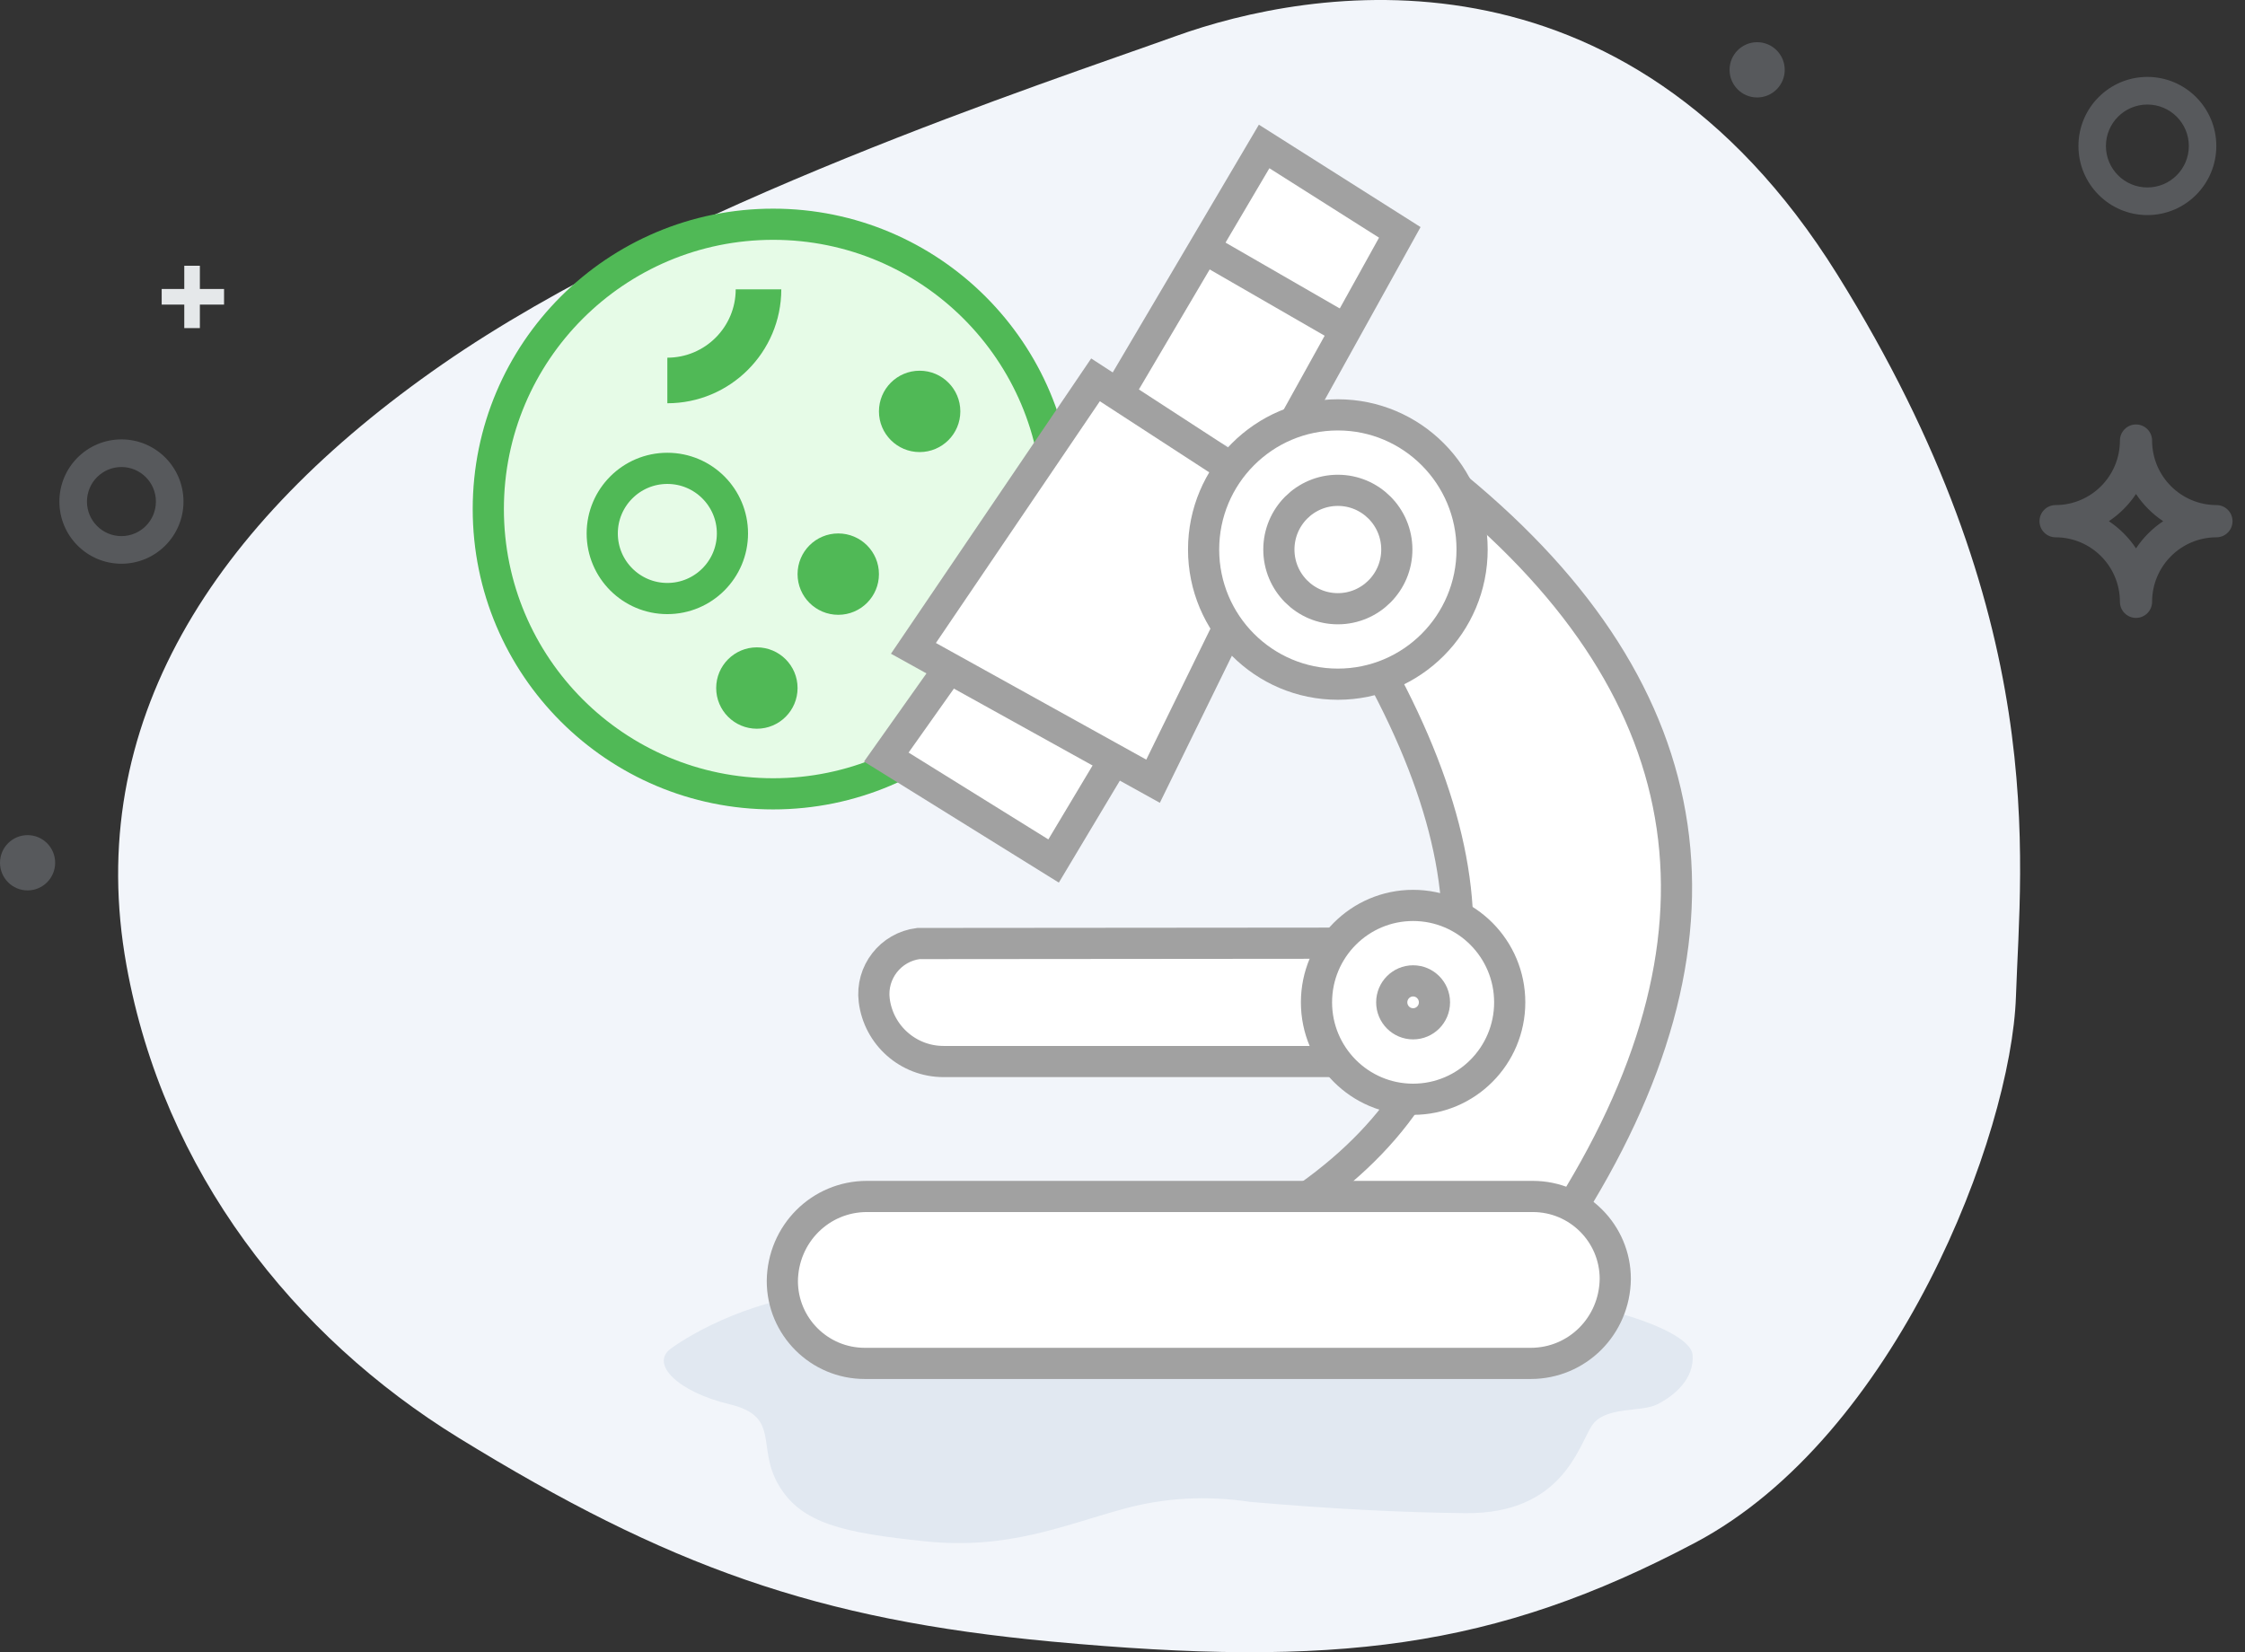 <?xml version="1.0" encoding="UTF-8"?>
<svg width="144px" height="106px" viewBox="0 0 144 106" version="1.1" xmlns="http://www.w3.org/2000/svg" xmlns:xlink="http://www.w3.org/1999/xlink">
    <rect x="0" y="0" width="144" height="106" fill="#333333" stroke="none"/>
    <title>Anatomical</title>
    <g id="Page-1" stroke="none" stroke-width="1" fill="none" fill-rule="evenodd">
        <g id="Integration-Page" transform="translate(-415, -3135)">
            <g id="Anatomical" transform="translate(415, 3135)">
                <path d="M129.308,63.935 C129.012,72.799 121.625,92.153 108.722,98.977 C95.819,105.8 85.638,107.003 67.47,105.316 C52.374,103.914 42.841,100.496 29.441,92.257 C18.834,85.735 10.499,75.167 8.111,61.923 C5.327,46.477 13.633,33.595 28.366,23.376 C43.098,13.157 66.978,5.352 75.435,2.311 C83.893,-0.73 104.109,-4.437 117.849,17.61 C131.589,39.657 129.604,55.072 129.308,63.935 Z" id="Path-9-Copy-3" fill="#F2F5FA" fill-rule="nonzero"></path>
                <path d="M88.221,43.328 C93.084,53.504 98.466,63.596 85.089,76.737 L101.794,76.737 C109.414,60.51 110.664,45.225 95.529,32.365 C94.564,37.277 92.981,41.661 88.221,43.328 Z" id="Path-37" fill="#FFFFFF" fill-rule="nonzero"></path>
                <path d="M53.461,83.002 C56.621,82.975 63.778,83.106 74.933,83.395 C90.057,83.557 98.482,83.642 100.208,83.65 C102.798,83.661 108.46,85.379 108.569,86.929 C108.678,88.479 107.382,89.546 106.316,90.09 C105.251,90.634 102.933,90.179 102.092,91.485 C101.252,92.79 100.186,97.134 94.011,97.076 C89.895,97.037 85.288,96.796 80.193,96.353 C77.403,95.934 74.702,96.082 72.09,96.797 C68.173,97.869 64.64,99.432 59.361,98.885 C54.082,98.339 51.39,97.742 49.943,95.272 C48.496,92.802 50.101,90.88 46.797,90.09 C43.492,89.3 41.695,87.521 43.01,86.535 C44.325,85.55 48.721,83.043 53.461,83.002 L53.461,83.002 Z" id="Path-10-Copy-3" fill="#E1E8F1" fill-rule="nonzero"></path>
                <path d="M142.168,32.403 C139.89,32.4 138.044,30.55 138.041,28.266 C138.041,27.695 137.579,27.231 137.009,27.231 C136.44,27.231 135.977,27.695 135.977,28.266 C135.975,30.55 134.129,32.4 131.85,32.403 C131.28,32.403 130.818,32.866 130.818,33.437 C130.818,34.008 131.28,34.471 131.85,34.471 C134.129,34.474 135.975,36.324 135.977,38.608 C135.977,39.179 136.44,39.642 137.009,39.642 C137.579,39.642 138.041,39.179 138.041,38.608 C138.044,36.324 139.89,34.474 142.168,34.471 C142.738,34.471 143.2,34.008 143.2,33.437 C143.2,32.866 142.738,32.403 142.168,32.403 L142.168,32.403 Z M137.009,35.182 C136.55,34.49 135.959,33.897 135.269,33.437 C135.959,32.977 136.55,32.384 137.009,31.692 C137.468,32.384 138.06,32.977 138.75,33.437 C138.06,33.897 137.468,34.49 137.009,35.182 L137.009,35.182 Z" id="Fill-4" fill="#ABB3BB" fill-rule="nonzero" opacity="0.3"></path>
                <ellipse id="Oval" fill="#ABB3BB" fill-rule="nonzero" opacity="0.3" cx="1.769" cy="55.351" rx="1.769" ry="1.773"></ellipse>
                <ellipse id="Oval" fill="#ABB3BB" fill-rule="nonzero" opacity="0.3" cx="112.708" cy="4.48" rx="1.769" ry="1.773"></ellipse>
                <path d="M7.789,36.167 C5.591,36.167 3.809,34.381 3.809,32.178 C3.809,29.975 5.591,28.189 7.789,28.189 C9.987,28.189 11.769,29.975 11.769,32.178 C11.769,34.381 9.987,36.167 7.789,36.167 L7.789,36.167 Z M7.789,29.962 C6.568,29.962 5.578,30.954 5.578,32.178 C5.578,33.402 6.568,34.394 7.789,34.394 C9.01,34.394 10,33.402 10,32.178 C10,30.954 9.01,29.962 7.789,29.962 L7.789,29.962 Z" id="Shape" fill="#ABB3BB" fill-rule="nonzero" opacity="0.3"></path>
                <line x1="12.32" y1="21.049" x2="12.32" y2="17.049" id="Line" stroke="#E5E8EA"></line>
                <line x1="12.371" y1="21.041" x2="12.371" y2="17.041" id="Line" stroke="#E5E8EA" transform="translate(12.371, 19.041) rotate(90) translate(-12.371, -19.041) "></line>
                <path d="M137.738,13.799 C135.296,13.799 133.316,11.814 133.316,9.366 C133.316,6.919 135.296,4.934 137.738,4.934 C140.18,4.934 142.16,6.919 142.16,9.366 C142.16,11.814 140.18,13.799 137.738,13.799 L137.738,13.799 Z M137.738,6.707 C136.269,6.707 135.079,7.898 135.079,9.366 C135.079,10.835 136.269,12.026 137.738,12.026 C139.206,12.026 140.397,10.835 140.397,9.366 C140.397,7.898 139.206,6.707 137.738,6.707 L137.738,6.707 Z" id="Shape" fill="#ABB3BB" fill-rule="nonzero" opacity="0.3"></path>
                <g id="Group-2" transform="translate(31.321, 9.396)">
                    <circle id="Oval" stroke="#50B956" stroke-width="2" fill="#E6FBE7" fill-rule="nonzero" cx="18.271" cy="23.261" r="18.271"></circle>
                    <g id="Group" transform="translate(18.86, 0)" stroke="#A1A1A1" stroke-width="2">
                        <path d="M37.492,32.199 C46.958,48.583 44.897,60.832 31.309,68.948" id="Path-67"></path>
                        <path d="M43.217,21.863 C59.4,35.185 61.69,50.879 50.087,68.948" id="Path-68"></path>
                        <path d="M38.343,51.111 C39.392,51.111 40.341,51.536 41.029,52.224 C41.716,52.911 42.141,53.86 42.141,54.909 C42.141,55.958 41.716,56.907 41.029,57.594 C40.341,58.281 39.392,58.706 38.343,58.706 L38.343,58.706 L10.34,58.706 C9.21,58.706 8.168,58.286 7.374,57.584 C6.58,56.883 6.034,55.901 5.894,54.78 C5.782,53.885 6.044,53.03 6.557,52.371 C7.07,51.711 7.835,51.248 8.73,51.136 L8.73,51.136 L38.343,51.111 Z" id="Rectangle" fill="#FFFFFF" fill-rule="nonzero"></path>
                        <ellipse id="Oval" fill="#FFFFFF" fill-rule="nonzero" cx="40.459" cy="54.909" rx="6.197" ry="6.218"></ellipse>
                        <polyline id="Path-70" fill="#FFFFFF" fill-rule="nonzero" points="21.227 16.407 30.904 -8.63134697e-17 39.606 5.512 31.435 20.247"></polyline>
                        <ellipse id="Oval" fill="#FFFFFF" fill-rule="nonzero" cx="40.459" cy="54.909" rx="1.37" ry="1.377"></ellipse>
                        <line x1="26.958" y1="6.475" x2="36.118" y2="11.757" id="Path-72"></line>
                        <polyline id="Path-71" fill="#FFFFFF" fill-rule="nonzero" points="10.47 33.806 6.668 39.174 17.399 45.842 21.227 39.443"></polyline>
                        <polygon id="Path-69" fill="#FFFFFF" fill-rule="nonzero" points="23.779 40.723 8.409 32.199 20.088 14.973 32.454 23.011"></polygon>
                        <ellipse id="Oval" fill="#FFFFFF" fill-rule="nonzero" cx="35.632" cy="25.859" rx="8.611" ry="8.639"></ellipse>
                        <ellipse id="Oval" fill="#FFFFFF" fill-rule="nonzero" cx="35.632" cy="25.859" rx="3.783" ry="3.798"></ellipse>
                        <path d="M48.139,67.363 C49.599,67.363 50.921,67.955 51.878,68.912 C52.834,69.868 53.425,71.188 53.427,72.646 C53.41,74.159 52.8,75.515 51.822,76.493 C50.842,77.473 49.492,78.073 48.004,78.073 L48.004,78.073 L5.288,78.073 C3.828,78.073 2.506,77.481 1.549,76.524 C0.593,75.568 0.001,74.248 1.62275818e-15,72.79 C0.017,71.277 0.627,69.921 1.605,68.943 C2.585,67.963 3.934,67.363 5.423,67.363 L5.423,67.363 L48.139,67.363 Z" id="Rectangle" fill="#FFFFFF" fill-rule="nonzero"></path>
                    </g>
                    <circle id="Oval" stroke="#50B956" stroke-width="2" fill="#E6FBE7" fill-rule="nonzero" cx="11.484" cy="24.827" r="4.176"></circle>
                    <circle id="Oval" fill="#50B956" fill-rule="nonzero" cx="17.227" cy="34.745" r="2.61"></circle>
                    <circle id="Oval-Copy" fill="#50B956" fill-rule="nonzero" cx="22.447" cy="27.437" r="2.61"></circle>
                    <circle id="Oval-Copy-2" fill="#50B956" fill-rule="nonzero" cx="27.667" cy="16.997" r="2.61"></circle>
                    <path d="M15.869,9.166 C15.869,11.584 13.902,13.551 11.484,13.551 L11.484,16.475 C15.514,16.475 18.793,13.196 18.793,9.166 L15.869,9.166 Z" id="Path" fill="#50B956" fill-rule="nonzero"></path>
                </g>
            </g>
        </g>
    </g>
</svg>